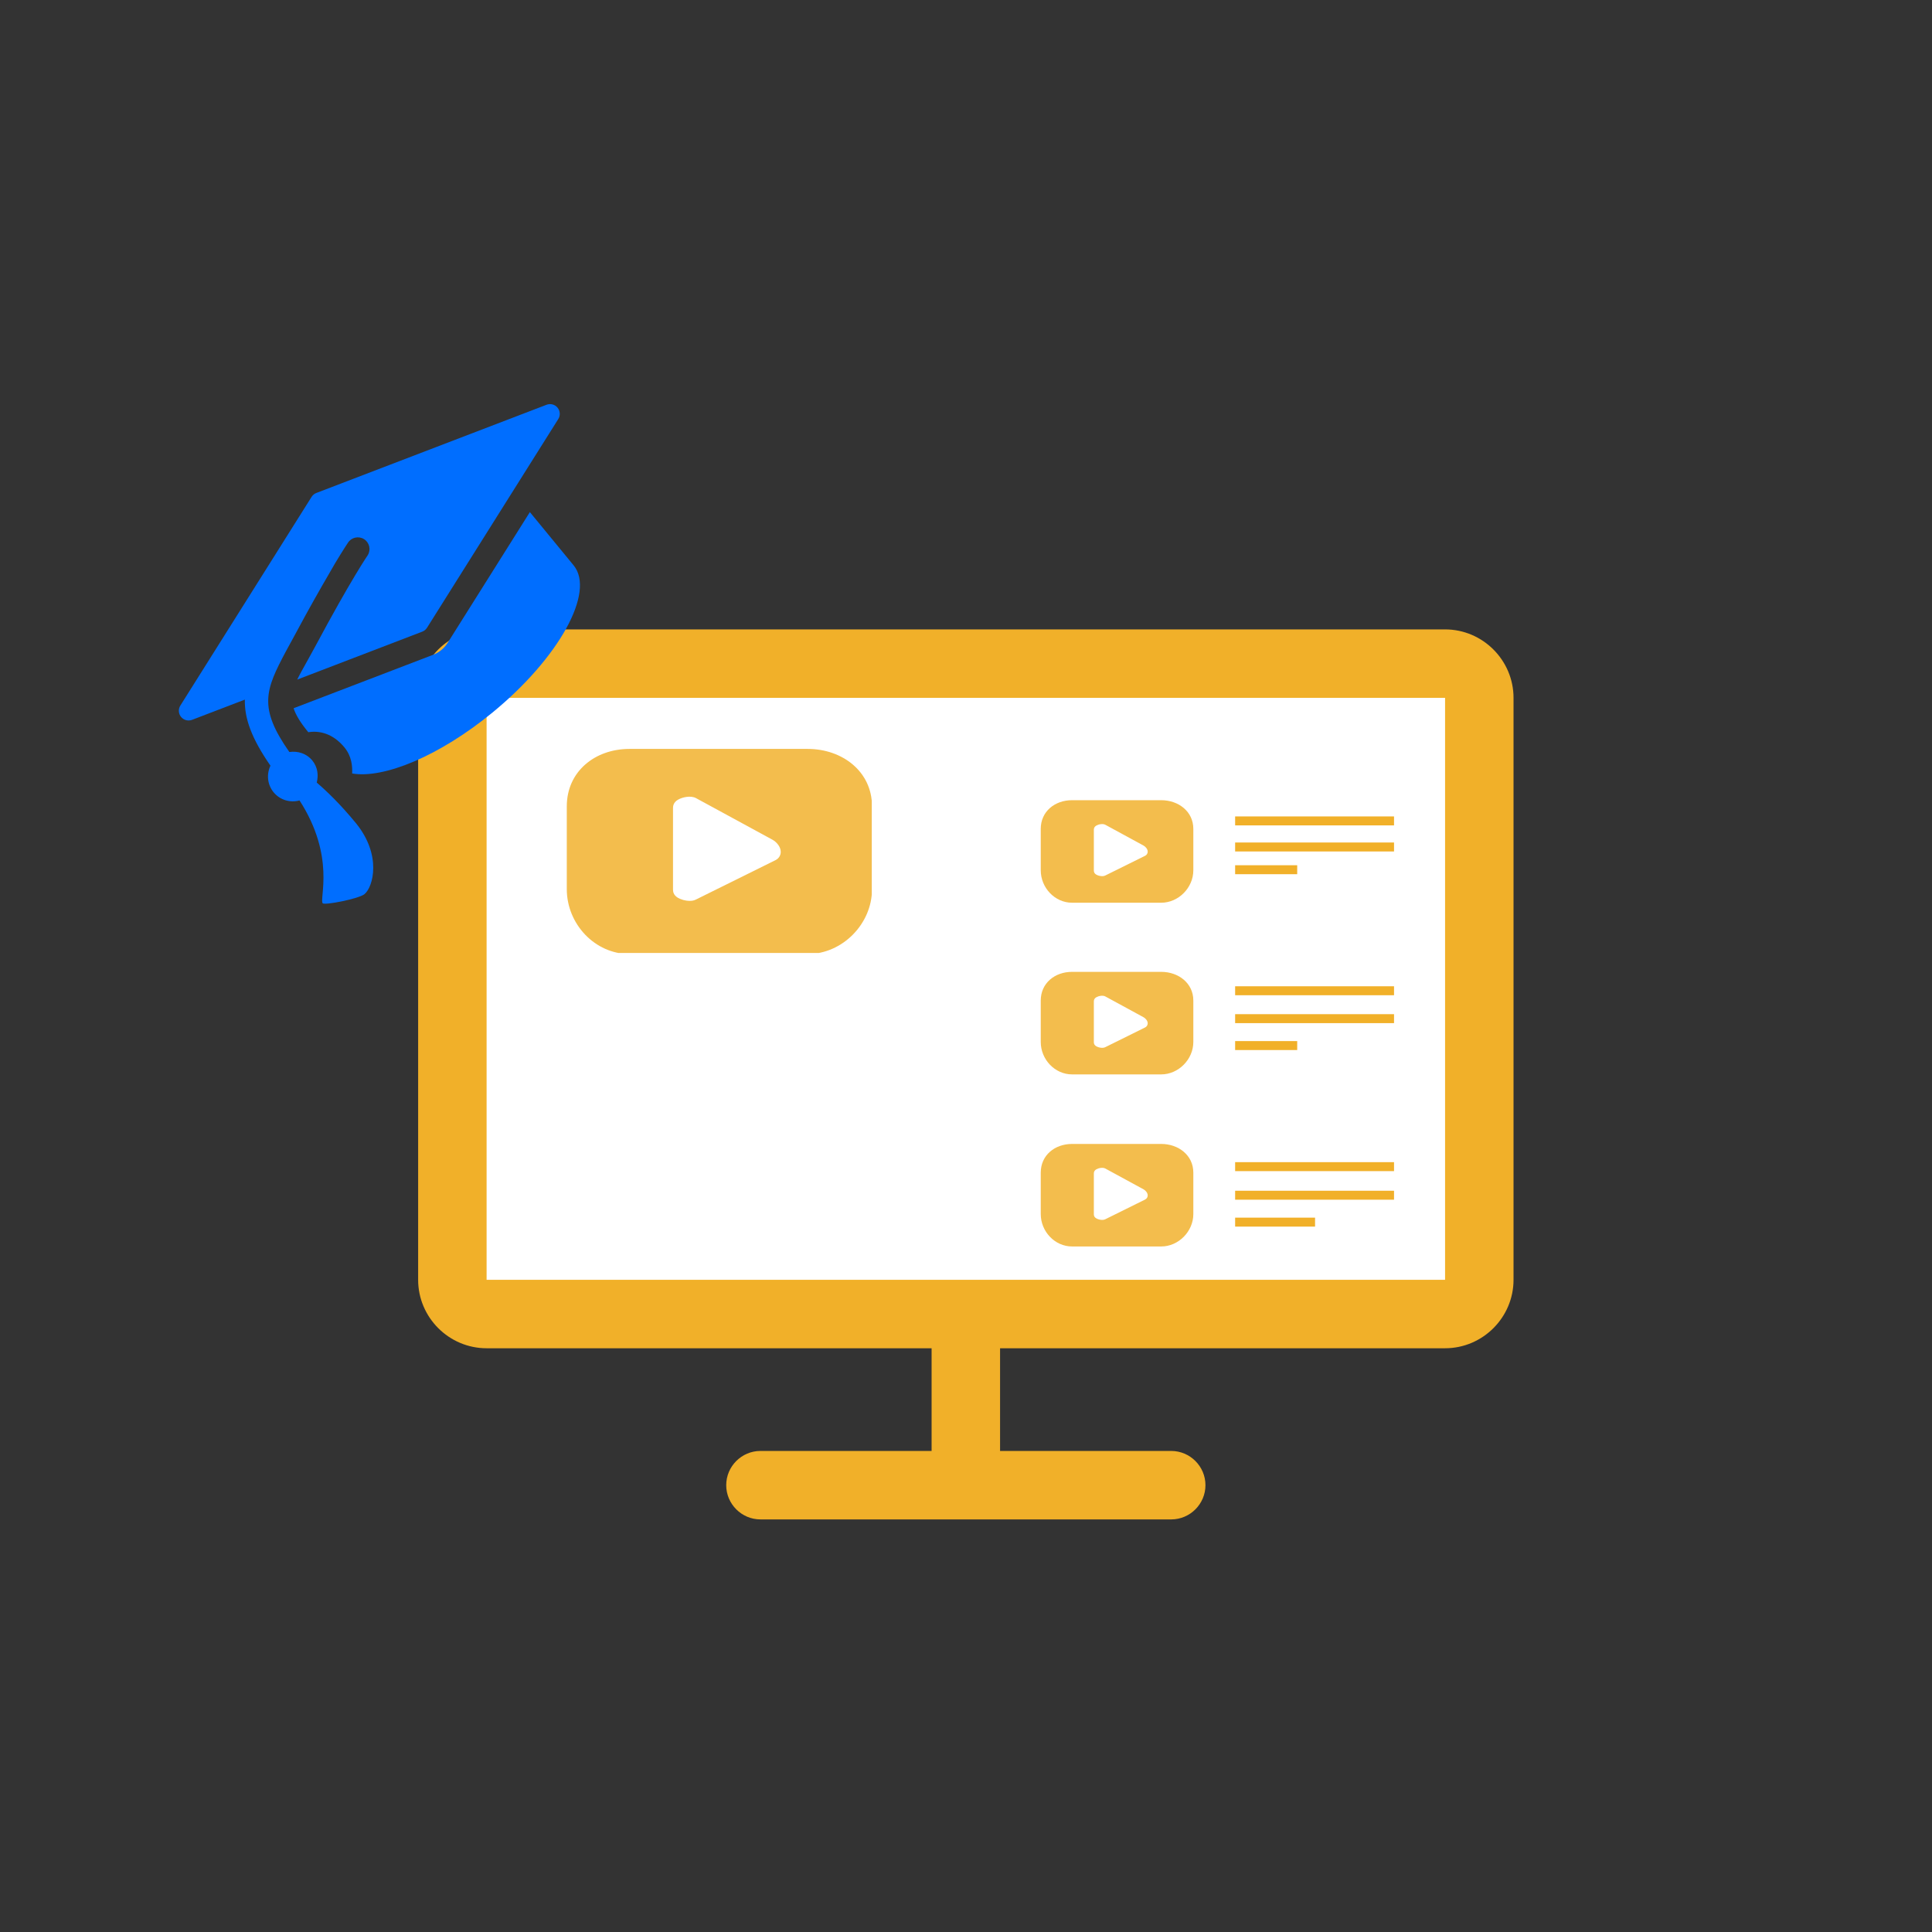 <svg xmlns="http://www.w3.org/2000/svg" xmlns:xlink="http://www.w3.org/1999/xlink" width="1080" zoomAndPan="magnify" viewBox="0 0 810 810" height="1080" preserveAspectRatio="xMidYMid meet" version="1.0"><rect x="0" y="0" width="810" height="810" fill="#333333" stroke="none"/><defs><filter x="0%" y="0%" width="100%" height="100%" id="369743b3d8"><feColorMatrix values="0 0 0 0 1 0 0 0 0 1 0 0 0 0 1 0 0 0 1 0" color-interpolation-filters="sRGB"/></filter><clipPath id="136573f62f"><path d="M 187.734 281.637 L 621.289 281.637 L 621.289 554.336 L 187.734 554.336 Z M 187.734 281.637 " clip-rule="nonzero"/></clipPath><clipPath id="b062ba7010"><path d="M 221.484 281.637 L 587.5 281.637 C 606.141 281.637 621.25 296.746 621.25 315.387 L 621.25 520.586 C 621.25 539.227 606.141 554.336 587.5 554.336 L 221.484 554.336 C 202.844 554.336 187.734 539.227 187.734 520.586 L 187.734 315.387 C 187.734 296.746 202.844 281.637 221.484 281.637 Z M 221.484 281.637 " clip-rule="nonzero"/></clipPath><clipPath id="f1fd37465a"><path d="M 175.305 263.879 L 635 263.879 L 635 637.109 L 175.305 637.109 Z M 175.305 263.879 " clip-rule="nonzero"/></clipPath><clipPath id="86c4b11513"><path d="M 123 214 L 244 214 L 244 325 L 123 325 Z M 123 214 " clip-rule="nonzero"/></clipPath><clipPath id="f82f272e3d"><path d="M 48.988 274.234 L 210.266 141.762 L 302.16 253.637 L 140.887 386.109 Z M 48.988 274.234 " clip-rule="nonzero"/></clipPath><clipPath id="690bdc966b"><path d="M 48.988 274.234 L 210.266 141.762 L 302.16 253.637 L 140.887 386.109 Z M 48.988 274.234 " clip-rule="nonzero"/></clipPath><clipPath id="bfdb7a1f43"><path d="M 74 169 L 235 169 L 235 379 L 74 379 Z M 74 169 " clip-rule="nonzero"/></clipPath><clipPath id="58f7ed32be"><path d="M 48.988 274.234 L 210.266 141.762 L 302.16 253.637 L 140.887 386.109 Z M 48.988 274.234 " clip-rule="nonzero"/></clipPath><clipPath id="e72f9ab7cd"><path d="M 48.988 274.234 L 210.266 141.762 L 302.16 253.637 L 140.887 386.109 Z M 48.988 274.234 " clip-rule="nonzero"/></clipPath><mask id="7a03d4210f"><g filter="url(#369743b3d8)"><rect x="-81" width="972" fill="#000000" y="-81" height="972" fill-opacity="0.83"/></g></mask><clipPath id="2a867243d1"><path d="M 0.633 0.977 L 128.492 0.977 L 128.492 86.527 L 0.633 86.527 Z M 0.633 0.977 " clip-rule="nonzero"/></clipPath><clipPath id="9a9ec1e24a"><rect x="0" width="129" y="0" height="88"/></clipPath><mask id="2d30125097"><g filter="url(#369743b3d8)"><rect x="-81" width="972" fill="#000000" y="-81" height="972" fill-opacity="0.83"/></g></mask><clipPath id="83c02a8fc9"><path d="M 0.34 0.48 L 64.266 0.48 L 64.266 43.48 L 0.34 43.48 Z M 0.34 0.48 " clip-rule="nonzero"/></clipPath><clipPath id="7cf4551c21"><rect x="0" width="65" y="0" height="44"/></clipPath><mask id="7c1f649673"><g filter="url(#369743b3d8)"><rect x="-81" width="972" fill="#000000" y="-81" height="972" fill-opacity="0.83"/></g></mask><clipPath id="be13484479"><path d="M 0.34 0.449 L 64.266 0.449 L 64.266 43.48 L 0.34 43.48 Z M 0.34 0.449 " clip-rule="nonzero"/></clipPath><clipPath id="7e2770176a"><rect x="0" width="65" y="0" height="44"/></clipPath><mask id="26ac93b0ef"><g filter="url(#369743b3d8)"><rect x="-81" width="972" fill="#000000" y="-81" height="972" fill-opacity="0.83"/></g></mask><clipPath id="9981a7736d"><path d="M 0.34 0.598 L 64.266 0.598 L 64.266 43.719 L 0.34 43.719 Z M 0.34 0.598 " clip-rule="nonzero"/></clipPath><clipPath id="a7f914de85"><rect x="0" width="65" y="0" height="44"/></clipPath></defs><g clip-path="url(#136573f62f)"><g clip-path="url(#b062ba7010)"><path fill="#ffffff" d="M 187.734 281.637 L 621.289 281.637 L 621.289 554.336 L 187.734 554.336 Z M 187.734 281.637 " fill-opacity="1" fill-rule="nonzero"/></g></g><g clip-path="url(#f1fd37465a)"><path fill="#f1b029" d="M 605.852 263.879 L 204.008 263.879 C 188.223 263.879 175.305 276.797 175.305 292.582 L 175.305 536.559 C 175.305 552.344 188.223 565.262 204.008 565.262 L 390.578 565.262 L 390.578 608.316 L 318.82 608.316 C 310.93 608.316 304.469 614.773 304.469 622.668 C 304.469 630.562 310.93 637.02 318.82 637.02 L 491.039 637.02 C 498.934 637.02 505.391 630.562 505.391 622.668 C 505.391 614.773 498.934 608.316 491.039 608.316 L 419.281 608.316 L 419.281 565.262 L 605.852 565.262 C 621.641 565.262 634.555 552.344 634.555 536.559 L 634.555 292.582 C 634.555 276.797 621.641 263.879 605.852 263.879 Z M 605.852 536.559 L 204.008 536.559 L 204.008 292.582 L 605.852 292.582 Z M 605.852 536.559 " fill-opacity="1" fill-rule="nonzero"/></g><g clip-path="url(#86c4b11513)"><g clip-path="url(#f82f272e3d)"><g clip-path="url(#690bdc966b)"><path fill="#006eff" d="M 185.039 272.52 C 184.031 273.348 182.902 274.012 181.648 274.504 L 123.09 296.93 C 124.035 299.777 125.91 302.91 129.258 306.984 C 133.684 306.258 139.473 307.348 144.418 313.363 C 147.445 317.051 147.781 321.219 147.641 324.281 C 160.961 326.59 184.398 316.867 206.539 298.68 C 234.441 275.762 249.633 248.16 240.5 237.039 C 238.484 234.586 230.242 224.551 222.152 214.703 L 187.633 269.586 C 186.918 270.711 186.051 271.688 185.039 272.52 Z M 185.039 272.52 " fill-opacity="1" fill-rule="nonzero"/></g></g></g><g clip-path="url(#bfdb7a1f43)"><g clip-path="url(#58f7ed32be)"><g clip-path="url(#e72f9ab7cd)"><path fill="#006eff" d="M 229.141 169.699 L 132.629 206.68 C 131.797 207.004 131.109 207.57 130.637 208.32 L 75.613 295.809 C 74.68 297.297 74.797 299.219 75.914 300.574 C 77.027 301.934 78.891 302.422 80.531 301.793 L 102.656 293.316 C 102.465 301.234 105.512 309.676 113.391 321.012 C 111.707 324.559 112.035 328.91 114.703 332.156 C 117.414 335.461 121.707 336.641 125.578 335.586 C 140.766 359.113 133.781 376.852 135.289 378.691 C 136.055 379.625 150.445 376.816 152.812 374.871 C 156.473 371.863 160.16 358.43 149.141 345.012 C 142.645 337.109 137.027 331.723 132.793 328.102 C 133.613 324.965 133.148 321.531 130.93 318.828 C 128.508 315.879 124.836 314.77 121.312 315.285 C 108.234 296.645 111.246 289.254 119.895 273.035 C 120.785 271.438 122.441 268.395 123.387 266.625 C 125.09 263.449 126.641 260.586 128.141 257.855 C 133.004 249.059 137.211 241.746 140.457 236.211 C 144.059 230.207 145.801 227.668 145.859 227.574 C 147.273 225.316 150.312 224.586 152.613 226.027 C 154.906 227.465 155.609 230.48 154.168 232.785 C 154.059 232.961 147.273 242.773 132.039 271.254 C 131.059 273.082 130.102 274.801 129.191 276.438 C 127.348 279.762 125.789 282.488 124.605 284.922 L 177.047 264.82 C 177.457 264.652 177.832 264.438 178.176 264.16 C 178.516 263.879 178.797 263.555 179.035 263.176 L 234.059 175.684 C 234.992 174.199 234.875 172.277 233.758 170.918 C 232.645 169.562 230.781 169.07 229.141 169.699 Z M 229.141 169.699 " fill-opacity="1" fill-rule="nonzero"/></g></g></g><g mask="url(#7a03d4210f)"><g transform="matrix(1, 0, 0, 1, 237, 313)"><g clip-path="url(#9a9ec1e24a)"><g clip-path="url(#2a867243d1)"><path fill="#f1b029" d="M 45.164 25.84 C 45.164 25.004 45.273 23.43 47.273 22.266 C 49.055 21.227 52.629 20.41 54.82 21.629 L 86.93 39.098 C 88.578 40.035 90.352 42.031 90.328 44.188 C 90.312 45.598 89.555 46.848 88.289 47.531 L 88.207 47.582 L 54.754 64.145 C 54.004 64.535 53.133 64.691 52.172 64.691 C 50.289 64.691 48.359 64.082 47.203 63.391 C 45.262 62.234 45.164 60.688 45.164 59.867 Z M 26.914 86.977 L 101.641 86.977 C 116.184 86.977 128.594 74.348 128.594 59.805 L 128.594 25.035 C 128.594 10.492 116.184 0.988 101.641 0.988 L 26.914 0.988 C 12.375 0.988 0.633 10.492 0.633 25.035 L 0.633 59.805 C 0.633 74.348 12.375 86.977 26.914 86.977 " fill-opacity="1" fill-rule="nonzero"/></g></g></g></g><g mask="url(#2d30125097)"><g transform="matrix(1, 0, 0, 1, 436, 335)"><g clip-path="url(#7cf4551c21)"><g clip-path="url(#83c02a8fc9)"><path fill="#f1b029" d="M 22.602 12.906 C 22.602 12.492 22.656 11.703 23.656 11.121 C 24.547 10.602 26.332 10.195 27.43 10.801 L 43.48 19.535 C 44.305 20.008 45.191 21.004 45.18 22.082 C 45.172 22.785 44.793 23.41 44.16 23.754 L 44.121 23.777 L 27.395 32.059 C 27.02 32.254 26.582 32.332 26.105 32.332 C 25.164 32.332 24.195 32.027 23.617 31.684 C 22.648 31.102 22.602 30.332 22.602 29.922 Z M 13.477 43.473 L 50.836 43.473 C 58.105 43.473 64.309 37.16 64.309 29.891 L 64.309 12.504 C 64.309 5.234 58.105 0.484 50.836 0.484 L 13.477 0.484 C 6.207 0.484 0.34 5.234 0.34 12.504 L 0.34 29.891 C 0.34 37.16 6.207 43.473 13.477 43.473 " fill-opacity="1" fill-rule="nonzero"/></g></g></g></g><g mask="url(#7c1f649673)"><g transform="matrix(1, 0, 0, 1, 436, 407)"><g clip-path="url(#7e2770176a)"><g clip-path="url(#be13484479)"><path fill="#f1b029" d="M 22.602 12.879 C 22.602 12.461 22.656 11.672 23.656 11.094 C 24.547 10.574 26.332 10.164 27.43 10.773 L 43.48 19.508 C 44.305 19.977 45.191 20.973 45.18 22.051 C 45.172 22.758 44.793 23.383 44.16 23.723 L 44.121 23.75 L 27.395 32.031 C 27.02 32.223 26.582 32.305 26.105 32.305 C 25.164 32.305 24.195 32 23.617 31.652 C 22.648 31.074 22.602 30.301 22.602 29.891 Z M 13.477 43.445 L 50.836 43.445 C 58.105 43.445 64.309 37.129 64.309 29.859 L 64.309 12.477 C 64.309 5.207 58.105 0.453 50.836 0.453 L 13.477 0.453 C 6.207 0.453 0.34 5.207 0.34 12.477 L 0.34 29.859 C 0.34 37.129 6.207 43.445 13.477 43.445 " fill-opacity="1" fill-rule="nonzero"/></g></g></g></g><g mask="url(#26ac93b0ef)"><g transform="matrix(1, 0, 0, 1, 436, 479)"><g clip-path="url(#a7f914de85)"><g clip-path="url(#9981a7736d)"><path fill="#f1b029" d="M 22.602 13.027 C 22.602 12.609 22.656 11.82 23.656 11.238 C 24.547 10.723 26.332 10.312 27.43 10.922 L 43.48 19.656 C 44.305 20.125 45.191 21.121 45.18 22.199 C 45.172 22.906 44.793 23.527 44.16 23.871 L 44.121 23.898 L 27.395 32.18 C 27.02 32.371 26.582 32.453 26.105 32.453 C 25.164 32.453 24.195 32.148 23.617 31.801 C 22.648 31.223 22.602 30.449 22.602 30.039 Z M 13.477 43.59 L 50.836 43.59 C 58.105 43.59 64.309 37.277 64.309 30.008 L 64.309 12.625 C 64.309 5.355 58.105 0.602 50.836 0.602 L 13.477 0.602 C 6.207 0.602 0.34 5.355 0.34 12.625 L 0.34 30.008 C 0.34 37.277 6.207 43.59 13.477 43.59 " fill-opacity="1" fill-rule="nonzero"/></g></g></g></g><path stroke-linecap="butt" transform="matrix(0.94, -0, 0, 0.94, 517.834, 342.292)" fill="none" stroke-linejoin="miter" d="M 0.002 2 L 70.874 2 " stroke="#f1b029" stroke-width="4" stroke-opacity="1" stroke-miterlimit="4"/><path stroke-linecap="butt" transform="matrix(0.94, -0, 0, 0.94, 517.834, 353.221)" fill="none" stroke-linejoin="miter" d="M 0.002 2 L 70.874 2 " stroke="#f1b029" stroke-width="4" stroke-opacity="1" stroke-miterlimit="4"/><path stroke-linecap="butt" transform="matrix(0.94, -0, 0, 0.94, 517.834, 362.753)" fill="none" stroke-linejoin="miter" d="M 0.002 2 L 27.687 2 " stroke="#f1b029" stroke-width="4" stroke-opacity="1" stroke-miterlimit="4"/><path stroke-linecap="butt" transform="matrix(0.94, -0, 0, 0.94, 517.834, 413.498)" fill="none" stroke-linejoin="miter" d="M 0.002 2.001 L 70.874 2.001 " stroke="#f1b029" stroke-width="4" stroke-opacity="1" stroke-miterlimit="4"/><path stroke-linecap="butt" transform="matrix(0.94, -0, 0, 0.94, 517.834, 425.192)" fill="none" stroke-linejoin="miter" d="M 0.002 2.002 L 70.874 2.002 " stroke="#f1b029" stroke-width="4" stroke-opacity="1" stroke-miterlimit="4"/><path stroke-linecap="butt" transform="matrix(0.94, 0, 0, 0.94, 517.834, 436.474)" fill="none" stroke-linejoin="miter" d="M 0.002 2.001 L 27.687 2.001 " stroke="#f1b029" stroke-width="4" stroke-opacity="1" stroke-miterlimit="4"/><path stroke-linecap="butt" transform="matrix(0.94, -0, 0, 0.94, 517.834, 487.24)" fill="none" stroke-linejoin="miter" d="M 0.002 2 L 70.874 2 " stroke="#f1b029" stroke-width="4" stroke-opacity="1" stroke-miterlimit="4"/><path stroke-linecap="butt" transform="matrix(0.94, -0, 0, 0.94, 517.834, 499.221)" fill="none" stroke-linejoin="miter" d="M 0.002 2 L 70.874 2 " stroke="#f1b029" stroke-width="4" stroke-opacity="1" stroke-miterlimit="4"/><path stroke-linecap="butt" transform="matrix(0.94, -0, 0, 0.94, 517.834, 510.502)" fill="none" stroke-linejoin="miter" d="M 0.002 2 L 35.648 2 " stroke="#f1b029" stroke-width="4" stroke-opacity="1" stroke-miterlimit="4"/></svg>